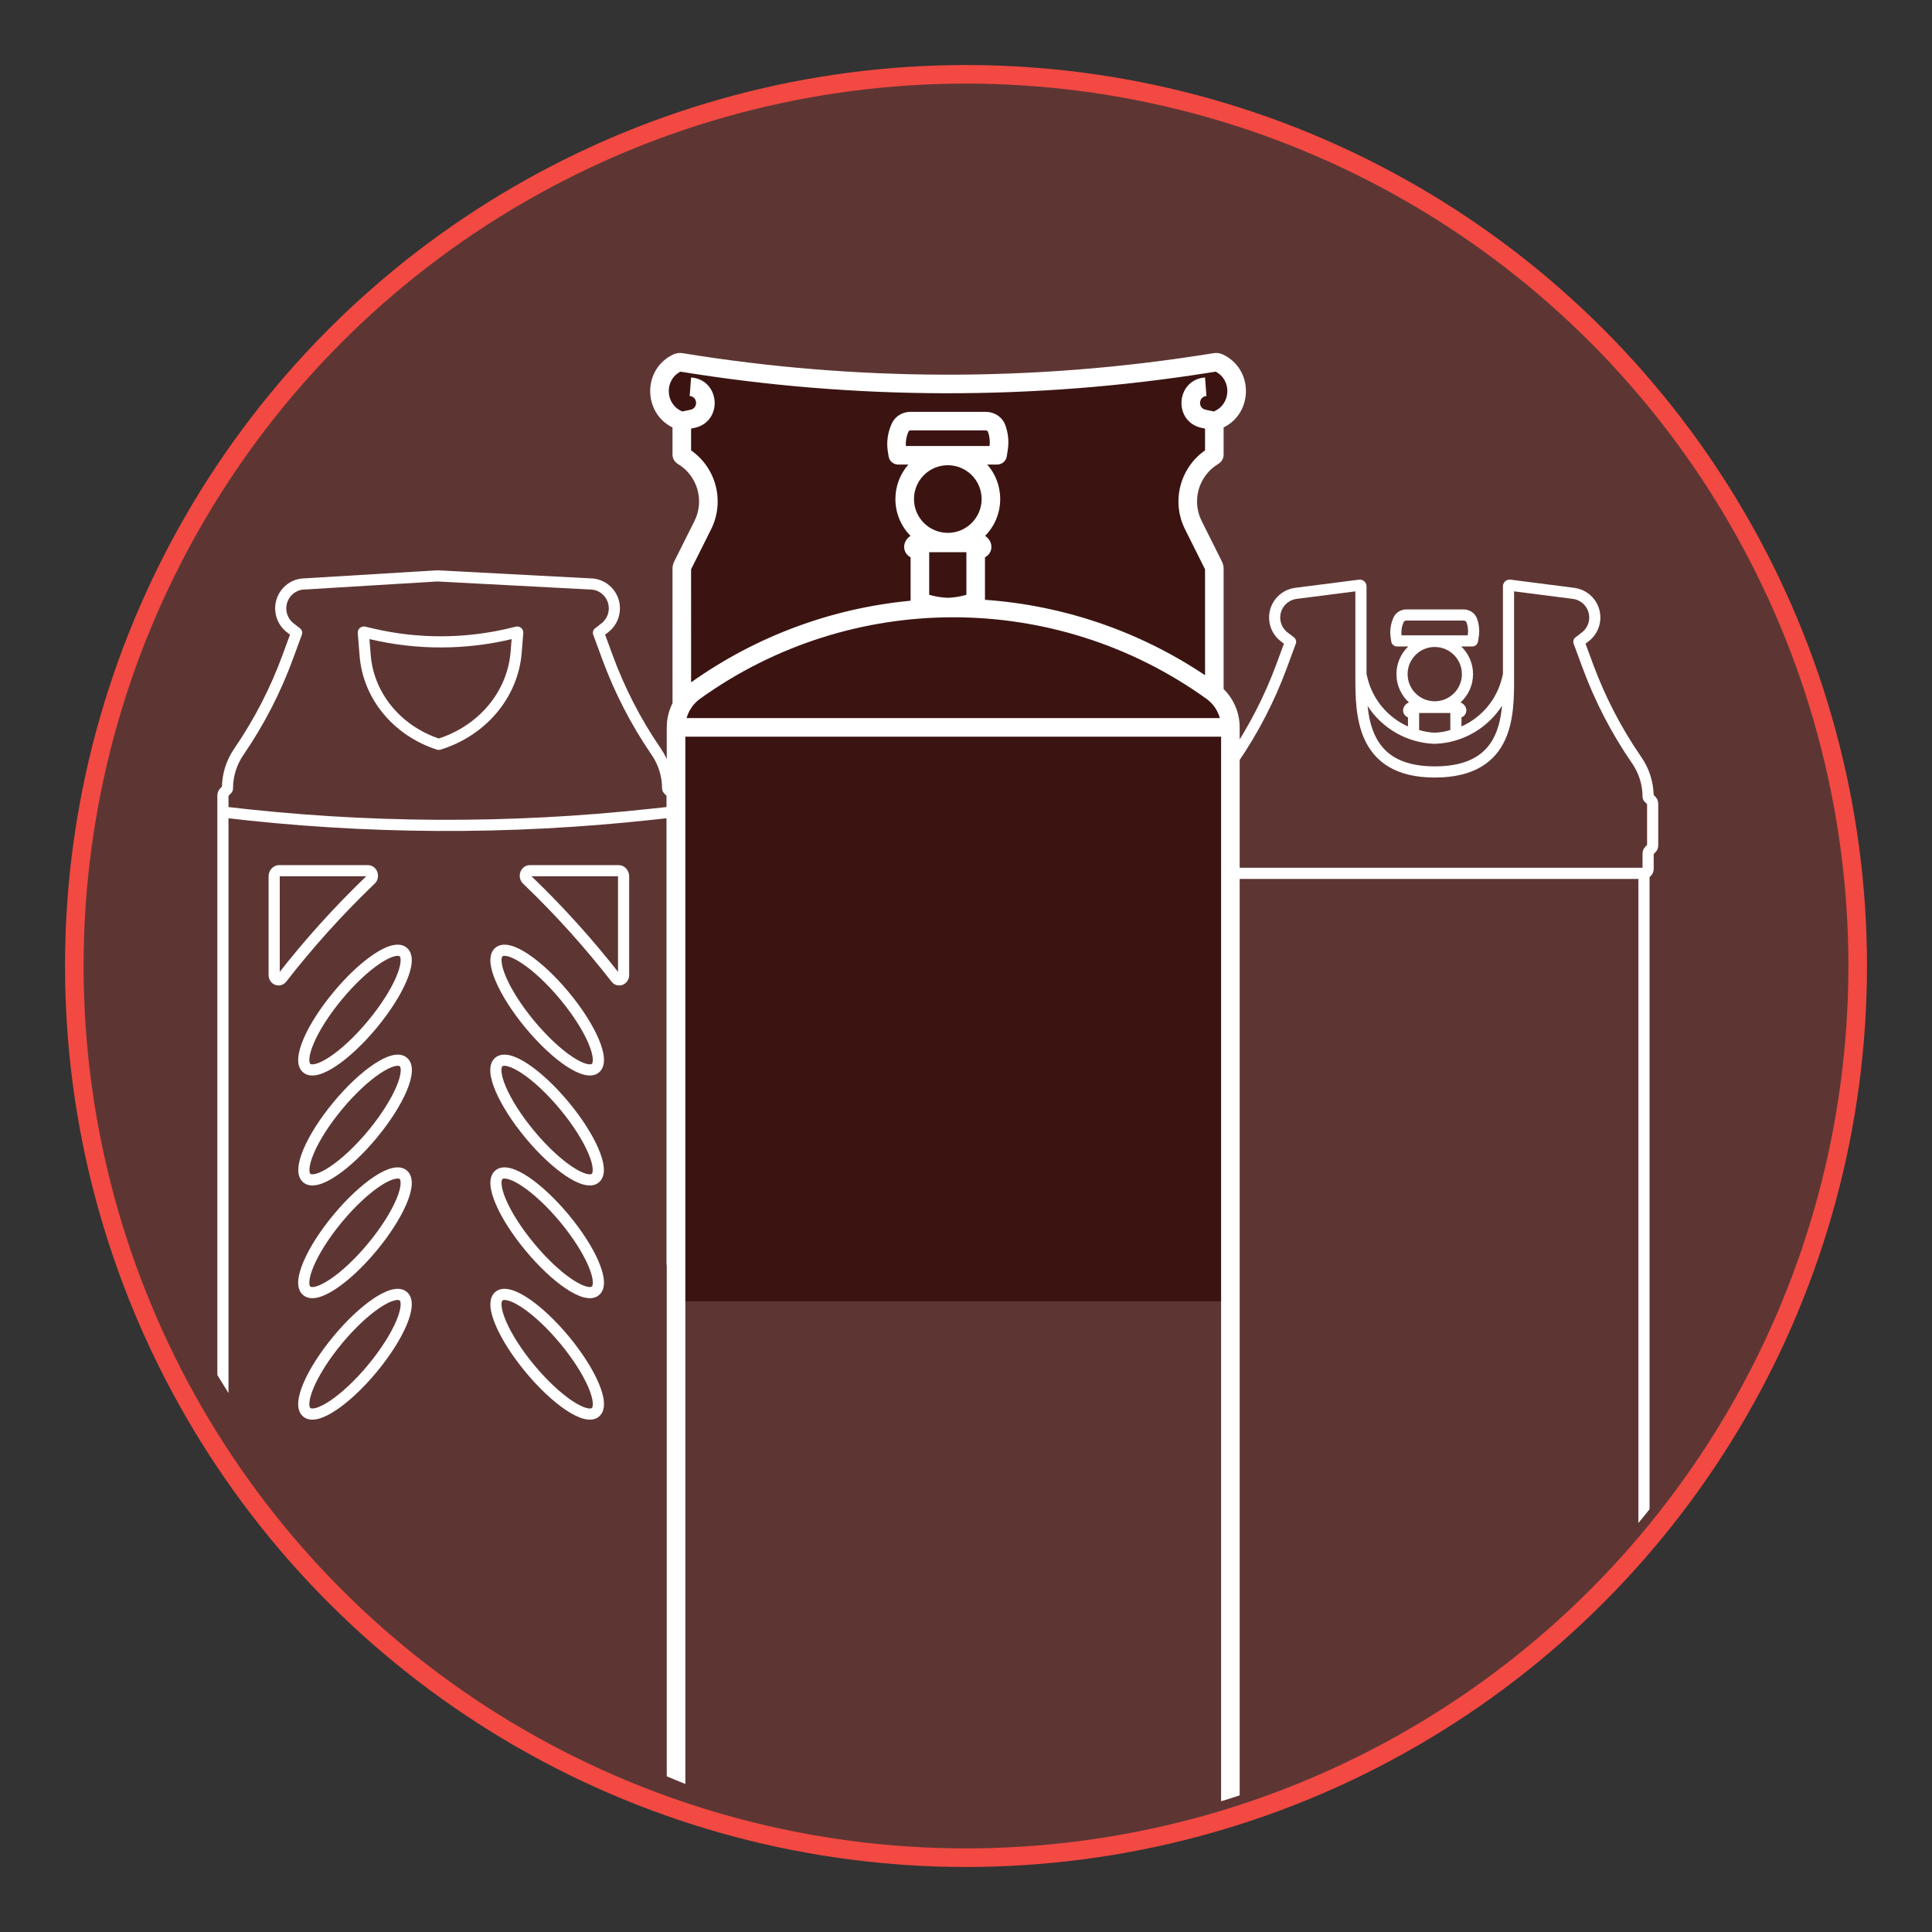 <svg width="104" height="104" viewBox="0 0 104 104" fill="none" xmlns="http://www.w3.org/2000/svg">
<rect x="0" y="0" width="104" height="104" fill="#333333" stroke="none"/>
<circle cx="52" cy="52" r="48" fill="#B73E38" fill-opacity="0.32" stroke="#F24942"/>
<g clip-path="url(#clip0_2751_1817)">
<path d="M36.183 43.712V42.818C36.183 42.752 36.157 42.69 36.111 42.644L35.959 42.491C35.946 42.478 35.939 42.46 35.939 42.441C35.939 41.74 35.728 41.056 35.334 40.478L35.281 40.4C34.218 38.84 33.351 37.153 32.699 35.379L32.215 34.061L32.56 33.794C32.846 33.572 33.029 33.242 33.065 32.881C33.136 32.171 32.631 31.533 31.928 31.442L23.542 31L16.255 31.442C15.551 31.533 15.047 32.171 15.118 32.881C15.154 33.242 15.336 33.572 15.623 33.794L15.968 34.061L15.484 35.379C14.832 37.153 13.965 38.84 12.902 40.4L12.849 40.478C12.455 41.056 12.244 41.74 12.244 42.441C12.244 42.46 12.237 42.478 12.224 42.491L12.072 42.644C12.026 42.69 12 42.752 12 42.818V43.712M36.183 43.712V68.03M36.183 43.712L35.097 43.83C27.419 44.67 19.67 44.63 12 43.712M12 43.712L12 85" stroke="white" stroke-width="0.6" stroke-linecap="round" stroke-linejoin="round"/>
<path d="M19.964 47.348L20.172 47.564V47.564L19.964 47.348ZM19.84 47.467L19.632 47.251V47.251L19.84 47.467ZM15.171 52.657L15.407 52.842L15.407 52.842L15.171 52.657ZM20.039 55.145L19.808 54.954L20.039 55.145ZM16.513 57.5L16.705 57.269H16.705L16.513 57.5ZM18.179 53.601L18.409 53.793H18.409L18.179 53.601ZM21.71 57.165L21.901 56.934H21.901L21.71 57.165ZM20.044 61.064L19.814 60.873L20.044 61.064ZM16.519 63.419L16.327 63.65H16.327L16.519 63.419ZM26.854 57.165L26.662 56.934L26.854 57.165ZM28.519 61.064L28.75 60.873L28.519 61.064ZM30.379 59.52L30.148 59.711L30.379 59.52ZM26.859 51.247L27.051 51.477L26.859 51.247ZM28.524 55.145L28.755 54.954L28.524 55.145ZM30.385 53.601L30.154 53.793V53.793L30.385 53.601ZM32.05 57.5L31.858 57.269L32.05 57.5ZM20.039 67.133L20.27 67.325L20.039 67.133ZM21.704 63.234L21.896 63.003H21.896L21.704 63.234ZM18.178 65.589L17.948 65.397H17.948L18.178 65.589ZM21.704 69.772L21.896 69.541L21.704 69.772ZM20.039 73.671L20.27 73.863L20.039 73.671ZM18.178 72.127L17.948 71.935H17.948L18.178 72.127ZM28.524 67.133L28.294 67.325L28.524 67.133ZM26.859 63.234L26.668 63.003L26.859 63.234ZM30.385 65.589L30.616 65.397L30.385 65.589ZM26.859 69.772L27.051 70.003L26.859 69.772ZM28.524 73.671L28.294 73.863L28.524 73.671ZM30.385 72.127L30.616 71.935L30.385 72.127ZM33.156 52.658L32.919 52.842V52.842L33.156 52.658ZM28.486 47.467L28.695 47.251L28.695 47.251L28.486 47.467ZM28.363 47.348L28.155 47.564L28.155 47.564L28.363 47.348ZM19.802 46.57H15.03V47.17H19.802V46.57ZM20.172 47.564C20.354 47.389 20.381 47.142 20.317 46.951C20.252 46.76 20.073 46.57 19.802 46.57V47.17C19.796 47.17 19.788 47.169 19.779 47.166C19.77 47.163 19.763 47.158 19.758 47.154C19.749 47.147 19.748 47.141 19.748 47.143C19.749 47.145 19.749 47.145 19.749 47.144C19.75 47.141 19.752 47.136 19.756 47.132L20.172 47.564ZM20.048 47.683L20.172 47.564L19.756 47.132L19.632 47.251L20.048 47.683ZM15.407 52.842C16.842 51.002 18.393 49.278 20.048 47.683L19.632 47.251C17.956 48.866 16.386 50.611 14.934 52.473L15.407 52.842ZM14.459 52.488C14.459 52.728 14.598 52.926 14.797 53.008C15.001 53.093 15.25 53.044 15.407 52.842L14.934 52.473C14.937 52.469 14.95 52.456 14.973 52.451C14.994 52.445 15.013 52.448 15.026 52.454C15.039 52.459 15.048 52.467 15.053 52.475C15.059 52.484 15.059 52.49 15.059 52.488H14.459ZM14.459 47.171V52.488H15.059V47.171H14.459ZM15.03 46.57C14.687 46.57 14.459 46.869 14.459 47.171H15.059C15.059 47.161 15.062 47.158 15.061 47.159C15.06 47.16 15.057 47.163 15.052 47.165C15.046 47.168 15.038 47.17 15.03 47.17V46.57ZM20.27 55.337C21 54.458 21.562 53.565 21.878 52.826C22.035 52.459 22.138 52.113 22.161 51.817C22.184 51.531 22.137 51.216 21.896 51.016L21.513 51.477C21.528 51.49 21.581 51.554 21.563 51.769C21.547 51.974 21.47 52.253 21.326 52.591C21.039 53.263 20.512 54.106 19.808 54.954L20.27 55.337ZM16.322 57.731C16.563 57.931 16.881 57.92 17.158 57.844C17.445 57.767 17.765 57.602 18.098 57.38C18.766 56.934 19.54 56.216 20.27 55.337L19.808 54.954C19.105 55.801 18.372 56.475 17.765 56.881C17.459 57.085 17.2 57.212 17.001 57.265C16.792 57.322 16.721 57.282 16.705 57.269L16.322 57.731ZM17.948 53.41C17.218 54.289 16.655 55.181 16.34 55.92C16.183 56.288 16.08 56.634 16.056 56.93C16.033 57.216 16.081 57.531 16.322 57.731L16.705 57.269C16.689 57.256 16.637 57.193 16.654 56.978C16.671 56.773 16.747 56.494 16.892 56.156C17.179 55.484 17.706 54.64 18.409 53.793L17.948 53.41ZM21.896 51.016C21.655 50.816 21.337 50.827 21.06 50.902C20.773 50.98 20.452 51.145 20.12 51.367C19.451 51.813 18.678 52.53 17.948 53.41L18.409 53.793C19.113 52.945 19.845 52.272 20.453 51.866C20.759 51.662 21.018 51.535 21.217 51.481C21.425 51.425 21.497 51.465 21.513 51.477L21.896 51.016ZM21.518 57.396C21.534 57.409 21.586 57.472 21.569 57.688C21.552 57.893 21.476 58.171 21.331 58.509C21.044 59.181 20.517 60.025 19.814 60.873L20.275 61.256C21.005 60.377 21.568 59.484 21.883 58.745C22.04 58.377 22.143 58.032 22.167 57.736C22.19 57.45 22.143 57.135 21.901 56.934L21.518 57.396ZM18.415 59.711C19.119 58.864 19.851 58.191 20.458 57.785C20.764 57.581 21.024 57.454 21.222 57.4C21.431 57.343 21.503 57.383 21.518 57.396L21.901 56.934C21.66 56.734 21.342 56.746 21.065 56.821C20.779 56.899 20.458 57.064 20.125 57.286C19.457 57.732 18.683 58.449 17.953 59.328L18.415 59.711ZM16.71 63.188C16.695 63.175 16.643 63.112 16.66 62.896C16.676 62.691 16.753 62.413 16.897 62.075C17.184 61.403 17.711 60.559 18.415 59.711L17.953 59.328C17.223 60.208 16.661 61.1 16.345 61.839C16.188 62.207 16.085 62.553 16.062 62.849C16.039 63.134 16.086 63.449 16.327 63.65L16.71 63.188ZM19.814 60.873C19.11 61.72 18.378 62.394 17.77 62.799C17.465 63.004 17.205 63.13 17.006 63.184C16.798 63.241 16.726 63.201 16.71 63.188L16.327 63.65C16.569 63.85 16.887 63.838 17.163 63.763C17.45 63.685 17.771 63.52 18.103 63.298C18.772 62.852 19.546 62.135 20.275 61.256L19.814 60.873ZM26.662 56.934C26.421 57.135 26.374 57.45 26.396 57.736C26.42 58.032 26.523 58.377 26.68 58.745C26.996 59.484 27.558 60.377 28.288 61.256L28.75 60.873C28.046 60.025 27.519 59.181 27.232 58.509C27.088 58.171 27.011 57.893 26.995 57.688C26.977 57.472 27.03 57.409 27.045 57.396L26.662 56.934ZM30.61 59.328C29.88 58.449 29.106 57.732 28.438 57.286C28.106 57.064 27.785 56.899 27.498 56.821C27.221 56.746 26.903 56.734 26.662 56.934L27.045 57.396C27.061 57.383 27.133 57.343 27.341 57.4C27.54 57.454 27.799 57.581 28.105 57.785C28.713 58.191 29.445 58.864 30.148 59.711L30.61 59.328ZM32.236 63.65C32.477 63.449 32.525 63.134 32.502 62.849C32.478 62.553 32.375 62.207 32.218 61.839C31.902 61.1 31.34 60.208 30.61 59.328L30.148 59.711C30.852 60.559 31.379 61.403 31.666 62.075C31.811 62.413 31.887 62.691 31.904 62.896C31.921 63.112 31.869 63.175 31.853 63.188L32.236 63.65ZM28.288 61.256C29.018 62.135 29.792 62.852 30.46 63.298C30.792 63.52 31.113 63.685 31.4 63.763C31.677 63.838 31.995 63.85 32.236 63.65L31.853 63.188C31.837 63.201 31.765 63.241 31.557 63.184C31.358 63.13 31.099 63.004 30.793 62.799C30.185 62.394 29.453 61.72 28.75 60.873L28.288 61.256ZM26.668 51.016C26.426 51.216 26.379 51.531 26.402 51.817C26.426 52.113 26.529 52.459 26.686 52.826C27.001 53.565 27.564 54.458 28.294 55.337L28.755 54.954C28.052 54.106 27.525 53.263 27.238 52.591C27.093 52.253 27.017 51.974 27 51.769C26.983 51.554 27.035 51.49 27.051 51.477L26.668 51.016ZM30.616 53.41C29.886 52.53 29.112 51.813 28.444 51.367C28.111 51.145 27.79 50.98 27.504 50.902C27.227 50.827 26.909 50.816 26.668 51.016L27.051 51.477C27.066 51.465 27.138 51.425 27.347 51.481C27.545 51.535 27.805 51.662 28.11 51.866C28.718 52.272 29.451 52.945 30.154 53.793L30.616 53.41ZM32.242 57.731C32.483 57.531 32.53 57.216 32.507 56.93C32.484 56.634 32.381 56.288 32.224 55.92C31.908 55.181 31.346 54.289 30.616 53.41L30.154 53.793C30.858 54.64 31.385 55.484 31.672 56.156C31.816 56.494 31.893 56.773 31.909 56.978C31.926 57.193 31.874 57.256 31.858 57.269L32.242 57.731ZM28.294 55.337C29.023 56.216 29.797 56.934 30.465 57.38C30.798 57.602 31.119 57.767 31.405 57.844C31.682 57.92 32.001 57.931 32.242 57.731L31.858 57.269C31.843 57.282 31.771 57.322 31.563 57.265C31.364 57.212 31.104 57.085 30.799 56.881C30.191 56.475 29.459 55.801 28.755 54.954L28.294 55.337ZM20.27 67.325C21 66.445 21.562 65.553 21.878 64.814C22.035 64.446 22.138 64.1 22.161 63.804C22.184 63.518 22.137 63.203 21.896 63.003L21.513 63.465C21.528 63.478 21.581 63.541 21.563 63.757C21.547 63.962 21.47 64.24 21.326 64.578C21.039 65.25 20.512 66.094 19.808 66.941L20.27 67.325ZM16.322 69.718C16.563 69.919 16.881 69.907 17.158 69.832C17.444 69.754 17.765 69.589 18.098 69.367C18.766 68.921 19.54 68.204 20.27 67.325L19.808 66.941C19.105 67.789 18.372 68.462 17.765 68.868C17.459 69.072 17.199 69.199 17.001 69.253C16.792 69.309 16.721 69.27 16.705 69.257L16.322 69.718ZM17.948 65.397C17.218 66.276 16.655 67.169 16.34 67.908C16.183 68.275 16.08 68.621 16.056 68.917C16.033 69.203 16.08 69.518 16.322 69.718L16.705 69.257C16.689 69.244 16.637 69.18 16.654 68.965C16.671 68.76 16.747 68.481 16.892 68.144C17.179 67.471 17.706 66.628 18.409 65.78L17.948 65.397ZM21.896 63.003C21.655 62.803 21.336 62.815 21.06 62.89C20.773 62.968 20.452 63.132 20.12 63.354C19.451 63.801 18.677 64.518 17.948 65.397L18.409 65.78C19.113 64.933 19.845 64.259 20.453 63.853C20.758 63.649 21.018 63.523 21.217 63.469C21.425 63.412 21.497 63.452 21.513 63.465L21.896 63.003ZM21.513 70.003C21.528 70.016 21.581 70.079 21.563 70.295C21.547 70.5 21.47 70.778 21.326 71.116C21.039 71.788 20.512 72.632 19.808 73.48L20.27 73.863C21 72.983 21.562 72.091 21.878 71.352C22.035 70.984 22.138 70.638 22.161 70.342C22.184 70.056 22.137 69.742 21.896 69.541L21.513 70.003ZM18.409 72.318C19.113 71.471 19.845 70.797 20.453 70.391C20.758 70.187 21.018 70.061 21.217 70.007C21.425 69.95 21.497 69.99 21.513 70.003L21.896 69.541C21.655 69.341 21.336 69.353 21.06 69.428C20.773 69.506 20.452 69.671 20.12 69.892C19.451 70.339 18.677 71.056 17.948 71.935L18.409 72.318ZM16.705 75.795C16.689 75.782 16.637 75.719 16.654 75.503C16.671 75.298 16.747 75.02 16.892 74.682C17.179 74.009 17.706 73.166 18.409 72.318L17.948 71.935C17.218 72.814 16.655 73.707 16.34 74.446C16.183 74.814 16.08 75.159 16.056 75.455C16.033 75.741 16.08 76.056 16.322 76.256L16.705 75.795ZM19.808 73.48C19.105 74.327 18.372 75 17.765 75.406C17.459 75.61 17.199 75.737 17.001 75.791C16.792 75.847 16.721 75.808 16.705 75.795L16.322 76.256C16.563 76.457 16.881 76.445 17.158 76.37C17.444 76.292 17.765 76.127 18.098 75.905C18.766 75.459 19.54 74.742 20.27 73.863L19.808 73.48ZM28.755 66.941C28.052 66.094 27.525 65.25 27.238 64.578C27.093 64.24 27.017 63.962 27 63.757C26.983 63.541 27.035 63.478 27.051 63.465L26.668 63.003C26.427 63.203 26.379 63.518 26.402 63.804C26.426 64.1 26.529 64.446 26.686 64.814C27.001 65.553 27.564 66.445 28.294 67.325L28.755 66.941ZM31.859 69.257C31.843 69.27 31.771 69.309 31.563 69.253C31.364 69.199 31.105 69.072 30.799 68.868C30.191 68.462 29.459 67.789 28.755 66.941L28.294 67.325C29.024 68.204 29.797 68.921 30.466 69.367C30.798 69.589 31.119 69.754 31.406 69.832C31.683 69.907 32.001 69.919 32.242 69.718L31.859 69.257ZM30.154 65.78C30.858 66.628 31.385 67.471 31.672 68.144C31.816 68.481 31.893 68.76 31.909 68.965C31.927 69.18 31.874 69.244 31.859 69.257L32.242 69.718C32.483 69.518 32.53 69.203 32.507 68.917C32.484 68.621 32.381 68.275 32.224 67.908C31.908 67.169 31.346 66.276 30.616 65.397L30.154 65.78ZM27.051 63.465C27.067 63.452 27.138 63.412 27.347 63.469C27.546 63.523 27.805 63.649 28.111 63.853C28.718 64.259 29.451 64.933 30.154 65.78L30.616 65.397C29.886 64.518 29.112 63.801 28.444 63.354C28.111 63.132 27.791 62.968 27.504 62.89C27.227 62.815 26.909 62.803 26.668 63.003L27.051 63.465ZM26.668 69.541C26.427 69.742 26.379 70.056 26.402 70.342C26.426 70.638 26.529 70.984 26.686 71.352C27.001 72.091 27.564 72.983 28.294 73.863L28.755 73.48C28.052 72.632 27.525 71.788 27.238 71.116C27.093 70.778 27.017 70.5 27 70.295C26.983 70.079 27.035 70.016 27.051 70.003L26.668 69.541ZM30.616 71.935C29.886 71.056 29.112 70.339 28.444 69.892C28.111 69.671 27.791 69.506 27.504 69.428C27.227 69.353 26.909 69.341 26.668 69.541L27.051 70.003C27.067 69.99 27.138 69.95 27.347 70.007C27.546 70.061 27.805 70.187 28.111 70.391C28.718 70.797 29.451 71.471 30.154 72.318L30.616 71.935ZM32.242 76.256C32.483 76.056 32.53 75.741 32.507 75.455C32.484 75.159 32.381 74.814 32.224 74.446C31.908 73.707 31.346 72.814 30.616 71.935L30.154 72.318C30.858 73.166 31.385 74.009 31.672 74.682C31.816 75.02 31.893 75.298 31.909 75.503C31.927 75.719 31.874 75.782 31.859 75.795L32.242 76.256ZM28.294 73.863C29.024 74.742 29.797 75.459 30.466 75.905C30.798 76.127 31.119 76.292 31.406 76.37C31.683 76.445 32.001 76.457 32.242 76.256L31.859 75.795C31.843 75.808 31.771 75.847 31.563 75.791C31.364 75.737 31.105 75.61 30.799 75.406C30.191 75 29.459 74.327 28.755 73.48L28.294 73.863ZM33.296 46.57H28.524V47.17H33.296V46.57ZM33.868 47.171C33.868 46.869 33.64 46.57 33.296 46.57V47.17C33.288 47.17 33.281 47.168 33.275 47.166C33.269 47.163 33.266 47.16 33.266 47.159C33.264 47.158 33.268 47.161 33.268 47.171H33.868ZM33.868 52.488V47.171H33.268V52.488H33.868ZM32.919 52.842C33.077 53.044 33.325 53.093 33.529 53.008C33.728 52.926 33.868 52.728 33.868 52.488H33.268C33.268 52.49 33.267 52.485 33.273 52.475C33.279 52.467 33.288 52.459 33.301 52.454C33.314 52.448 33.333 52.446 33.354 52.451C33.376 52.456 33.389 52.469 33.393 52.473L32.919 52.842ZM28.278 47.683C29.934 49.278 31.485 51.002 32.919 52.842L33.393 52.473C31.941 50.611 30.371 48.866 28.695 47.251L28.278 47.683ZM28.155 47.564L28.278 47.683L28.695 47.251L28.571 47.132L28.155 47.564ZM28.524 46.57C28.253 46.57 28.074 46.76 28.009 46.951C27.945 47.142 27.972 47.389 28.155 47.564L28.571 47.132C28.575 47.136 28.577 47.141 28.578 47.144C28.578 47.146 28.578 47.145 28.578 47.143C28.579 47.141 28.578 47.147 28.568 47.154C28.563 47.158 28.556 47.163 28.548 47.166C28.539 47.169 28.53 47.17 28.524 47.17V46.57Z" fill="white"/>
<path d="M19.596 34.024L19.991 34.117C22.496 34.711 25.125 34.697 27.623 34.076L27.832 34.024C27.852 34.019 27.871 34.034 27.87 34.053L27.783 35.123C27.598 37.397 25.957 39.346 23.622 40.068C23.617 40.069 23.612 40.069 23.607 40.067C21.385 39.344 19.836 37.472 19.658 35.296L19.557 34.054C19.556 34.034 19.575 34.019 19.596 34.024Z" stroke="white" stroke-width="0.6" stroke-linecap="round" stroke-linejoin="round"/>
<path fill-rule="evenodd" clip-rule="evenodd" d="M73.56 31.561C73.56 31.343 73.369 31.175 73.154 31.203L69.721 31.643C68.856 31.754 68.236 32.534 68.323 33.402C68.367 33.844 68.591 34.248 68.944 34.519L69.114 34.65L68.706 35.756C68.062 37.498 67.206 39.155 66.156 40.688L66.102 40.765C65.692 41.364 65.465 42.068 65.446 42.792L65.36 42.879C65.257 42.981 65.2 43.119 65.2 43.264V45.505C65.2 45.65 65.257 45.788 65.36 45.89L65.445 45.975V46.767C65.445 46.888 65.484 47 65.551 47.091V50.837C65.551 51.003 65.685 51.137 65.851 51.137C66.017 51.137 66.151 51.003 66.151 50.837V47.312H77.231H88.196V85.5C88.196 85.666 88.33 85.8 88.496 85.8C88.661 85.8 88.796 85.666 88.796 85.5V47.207C88.931 47.108 89.019 46.948 89.019 46.767V45.975L89.103 45.89C89.206 45.788 89.263 45.65 89.263 45.505V43.264C89.263 43.119 89.206 42.981 89.103 42.879L89.017 42.792C88.999 42.068 88.771 41.364 88.361 40.765L88.307 40.688C87.257 39.155 86.401 37.498 85.757 35.756L85.349 34.65L85.519 34.519C85.872 34.248 86.096 33.844 86.141 33.402C86.227 32.534 85.607 31.754 84.742 31.643L81.309 31.203C81.094 31.175 80.903 31.343 80.903 31.561V36.283L80.855 36.483C80.562 37.69 79.73 38.632 78.671 39.106L78.671 38.617C78.875 38.544 78.993 38.311 78.906 38.093C78.853 37.961 78.748 37.861 78.62 37.813C79.034 37.436 79.294 36.892 79.294 36.289C79.294 35.704 79.05 35.176 78.659 34.801H79.245C79.383 34.801 79.535 34.706 79.563 34.531L79.603 34.272C79.654 33.944 79.621 33.609 79.507 33.295C79.395 32.989 79.093 32.805 78.779 32.805L75.707 32.805C75.422 32.805 75.146 32.96 75.02 33.227C74.858 33.574 74.802 33.956 74.861 34.332L74.892 34.533C74.919 34.707 75.07 34.801 75.207 34.801H75.806C75.415 35.176 75.171 35.704 75.171 36.289C75.171 36.892 75.431 37.435 75.844 37.812C75.716 37.86 75.61 37.961 75.557 38.093C75.47 38.311 75.588 38.544 75.792 38.617L75.792 39.106C74.733 38.632 73.901 37.69 73.609 36.483L73.56 36.283V31.561ZM88.418 46.712V45.952C88.418 45.808 88.476 45.669 88.578 45.567L88.663 45.482V43.287L88.527 43.151C88.457 43.081 88.418 42.987 88.418 42.889C88.418 42.252 88.226 41.63 87.866 41.104L87.812 41.027C86.734 39.453 85.855 37.753 85.195 35.963L84.71 34.651C84.664 34.528 84.704 34.389 84.808 34.309L85.154 34.044C85.375 33.874 85.516 33.62 85.543 33.343C85.598 32.797 85.209 32.308 84.665 32.238L81.503 31.833V36.319L81.503 36.502C81.505 37.467 81.508 38.752 81.025 39.814C80.763 40.39 80.357 40.907 79.732 41.277C79.11 41.646 78.294 41.855 77.231 41.855C76.184 41.855 75.375 41.645 74.756 41.277C74.135 40.907 73.727 40.391 73.461 39.816C72.958 38.727 72.959 37.404 72.96 36.428L72.96 36.319V31.833L69.798 32.238C69.254 32.308 68.865 32.797 68.92 33.343C68.947 33.62 69.088 33.874 69.309 34.044L69.655 34.309C69.759 34.389 69.799 34.528 69.753 34.651L69.269 35.963C68.608 37.753 67.729 39.453 66.651 41.027L66.597 41.104L66.35 40.935L66.597 41.104C66.237 41.63 66.045 42.252 66.045 42.889C66.045 42.987 66.006 43.081 65.936 43.151L65.8 43.287V45.482L65.885 45.567C65.987 45.669 66.045 45.808 66.045 45.952V46.712H77.231H88.418C88.418 46.712 88.418 46.712 88.418 46.712ZM77.222 40.04L77.175 40.038C75.723 39.976 74.396 39.206 73.617 38.002C73.673 38.546 73.784 39.084 74.006 39.564C74.229 40.047 74.562 40.463 75.063 40.761C75.567 41.061 76.263 41.255 77.231 41.255C78.216 41.255 78.92 41.061 79.426 40.761C79.93 40.463 80.26 40.047 80.479 39.566C80.7 39.081 80.806 38.536 80.857 37.986C80.078 39.199 78.745 39.977 77.284 40.038L77.241 40.04L77.231 40.04L77.222 40.04ZM78.071 39.297C77.809 39.379 77.535 39.427 77.255 39.439L77.231 39.44L77.202 39.439C76.924 39.426 76.652 39.378 76.392 39.297L76.392 38.381H77.231H78.071L78.071 39.297ZM75.707 33.405H78.779C78.869 33.405 78.927 33.457 78.943 33.501C79.023 33.72 79.046 33.952 79.01 34.179L79.007 34.201H75.448C75.417 33.958 75.457 33.71 75.564 33.483C75.581 33.446 75.631 33.405 75.707 33.405ZM77.233 34.827C76.426 34.827 75.772 35.482 75.772 36.289C75.772 37.096 76.426 37.75 77.233 37.75C78.04 37.75 78.694 37.096 78.694 36.289C78.694 35.482 78.04 34.827 77.233 34.827Z" fill="white"/>
<path d="M37.39 37.21C45.71 31.234 56.915 31.234 65.235 37.21C65.284 37.245 65.332 37.283 65.378 37.321L65.368 34.667V30.612C65.368 30.557 65.355 30.503 65.331 30.454L64.239 28.27C63.571 26.935 64.044 25.312 65.323 24.544C65.351 24.528 65.368 24.498 65.368 24.465V22.668C66.896 22.21 66.991 20.081 65.51 19.488L65.378 19.436C65.371 19.433 65.364 19.432 65.357 19.432L51.035 20.819L36.712 19.432C36.705 19.432 36.698 19.433 36.691 19.436L36.56 19.488C35.078 20.081 35.173 22.21 36.701 22.668V24.465C36.701 24.498 36.718 24.528 36.746 24.544C38.025 25.312 38.498 26.935 37.831 28.27L36.739 30.454C36.714 30.503 36.701 30.557 36.701 30.612V35.129L36.746 37.903C36.91 37.635 37.128 37.398 37.39 37.21Z" fill="#3B1412"/>
<path d="M65.235 37.21C56.915 31.234 45.71 31.234 37.39 37.21C37.128 37.398 36.91 37.635 36.746 37.903C36.518 38.275 36.392 38.707 36.392 39.155L66.233 39.155C66.233 38.445 65.917 37.774 65.378 37.321C65.332 37.283 65.284 37.245 65.235 37.21Z" fill="#3B1412"/>
<path d="M36.392 39.155V70.05H66.233V39.155L36.392 39.155Z" fill="#3B1412"/>
<path fill-rule="evenodd" clip-rule="evenodd" d="M36.628 20.006C35.743 20.465 35.807 21.776 36.733 22.15L37.175 22.055C37.597 21.965 37.555 21.35 37.125 21.317L37.202 20.32C38.783 20.442 38.935 22.701 37.385 23.033L37.201 23.072V24.244C38.554 25.189 39.027 26.996 38.278 28.493L37.201 30.646L37.202 36.731C40.772 34.194 44.855 32.73 49.018 32.337L49.018 30.001C48.739 29.861 48.588 29.521 48.715 29.203C48.776 29.052 48.881 28.928 49.013 28.845C48.51 28.335 48.2 27.636 48.2 26.864C48.2 26.153 48.462 25.504 48.896 25.008H48.352C48.127 25.008 47.879 24.853 47.834 24.567L47.792 24.302C47.712 23.786 47.788 23.261 48.011 22.785C48.196 22.393 48.599 22.169 49.011 22.169H53.059C53.512 22.169 53.952 22.434 54.116 22.883C54.273 23.313 54.319 23.772 54.248 24.223L54.195 24.563C54.15 24.852 53.899 25.008 53.673 25.008H53.145C53.579 25.504 53.841 26.153 53.841 26.864C53.841 27.636 53.531 28.336 53.028 28.845C53.158 28.929 53.263 29.053 53.324 29.203C53.451 29.521 53.3 29.861 53.021 30.001L53.021 32.288C57.171 32.58 61.263 33.933 64.868 36.348V30.646L63.791 28.493C63.043 26.996 63.515 25.189 64.868 24.244V23.073L64.685 23.033C63.135 22.701 63.287 20.442 64.867 20.32L64.944 21.317C64.514 21.35 64.473 21.965 64.894 22.055L65.336 22.15C66.263 21.776 66.326 20.464 65.44 20.006L65.074 20.064C55.649 21.557 46.047 21.537 36.628 20.006ZM36.201 30.612L36.202 37.853C36.001 38.252 35.892 38.697 35.892 39.156V100.5C35.892 100.776 36.116 101 36.392 101C36.669 101 36.892 100.776 36.892 100.5V39.656L65.732 39.656V100.5C65.732 100.776 65.956 101 66.232 101C66.509 101 66.732 100.776 66.732 100.5V39.156C66.732 38.374 66.417 37.632 65.868 37.092V30.612C65.868 30.479 65.837 30.349 65.778 30.23L65.778 30.23L64.686 28.046C64.135 26.945 64.525 25.606 65.581 24.973C65.759 24.866 65.868 24.674 65.868 24.466V23.008C67.464 22.227 67.492 19.859 65.817 19.077C65.653 19 65.48 18.987 65.329 19.011L64.917 19.076C55.582 20.555 46.07 20.533 36.741 19.011C36.59 18.987 36.418 19 36.254 19.076C34.577 19.857 34.605 22.227 36.201 23.008V24.465C36.201 24.674 36.31 24.866 36.489 24.973C37.544 25.606 37.934 26.945 37.383 28.046L36.291 30.23L36.291 30.23C36.232 30.349 36.201 30.479 36.201 30.612V30.612ZM37.202 38.159L37.202 38.118C37.328 37.925 37.49 37.755 37.682 37.617C45.827 31.766 56.798 31.766 64.943 37.617C65.3 37.873 65.552 38.242 65.665 38.656L36.959 38.656C37.008 38.48 37.081 38.313 37.176 38.159L37.202 38.159ZM51.02 29.726H50.018L50.018 32.019C50.34 32.112 50.676 32.167 51.019 32.18C51.363 32.167 51.699 32.112 52.021 32.019L52.021 29.726H51.02ZM51.021 25.043C50.015 25.043 49.2 25.858 49.2 26.864C49.2 27.869 50.015 28.684 51.021 28.684C52.026 28.684 52.841 27.869 52.841 26.864C52.841 25.858 52.026 25.043 51.021 25.043ZM49.011 23.169H53.059C53.095 23.169 53.125 23.179 53.146 23.193C53.167 23.206 53.174 23.22 53.177 23.226C53.269 23.479 53.3 23.746 53.269 24.008H48.765C48.746 23.737 48.797 23.464 48.916 23.21C48.918 23.207 48.924 23.197 48.941 23.187C48.958 23.176 48.983 23.169 49.011 23.169Z" fill="white"/>
</g>
<defs>
<clipPath id="clip0_2751_1817">
<rect x="5" y="5" width="94" height="94" rx="47" fill="white"/>
</clipPath>
</defs>
</svg>

